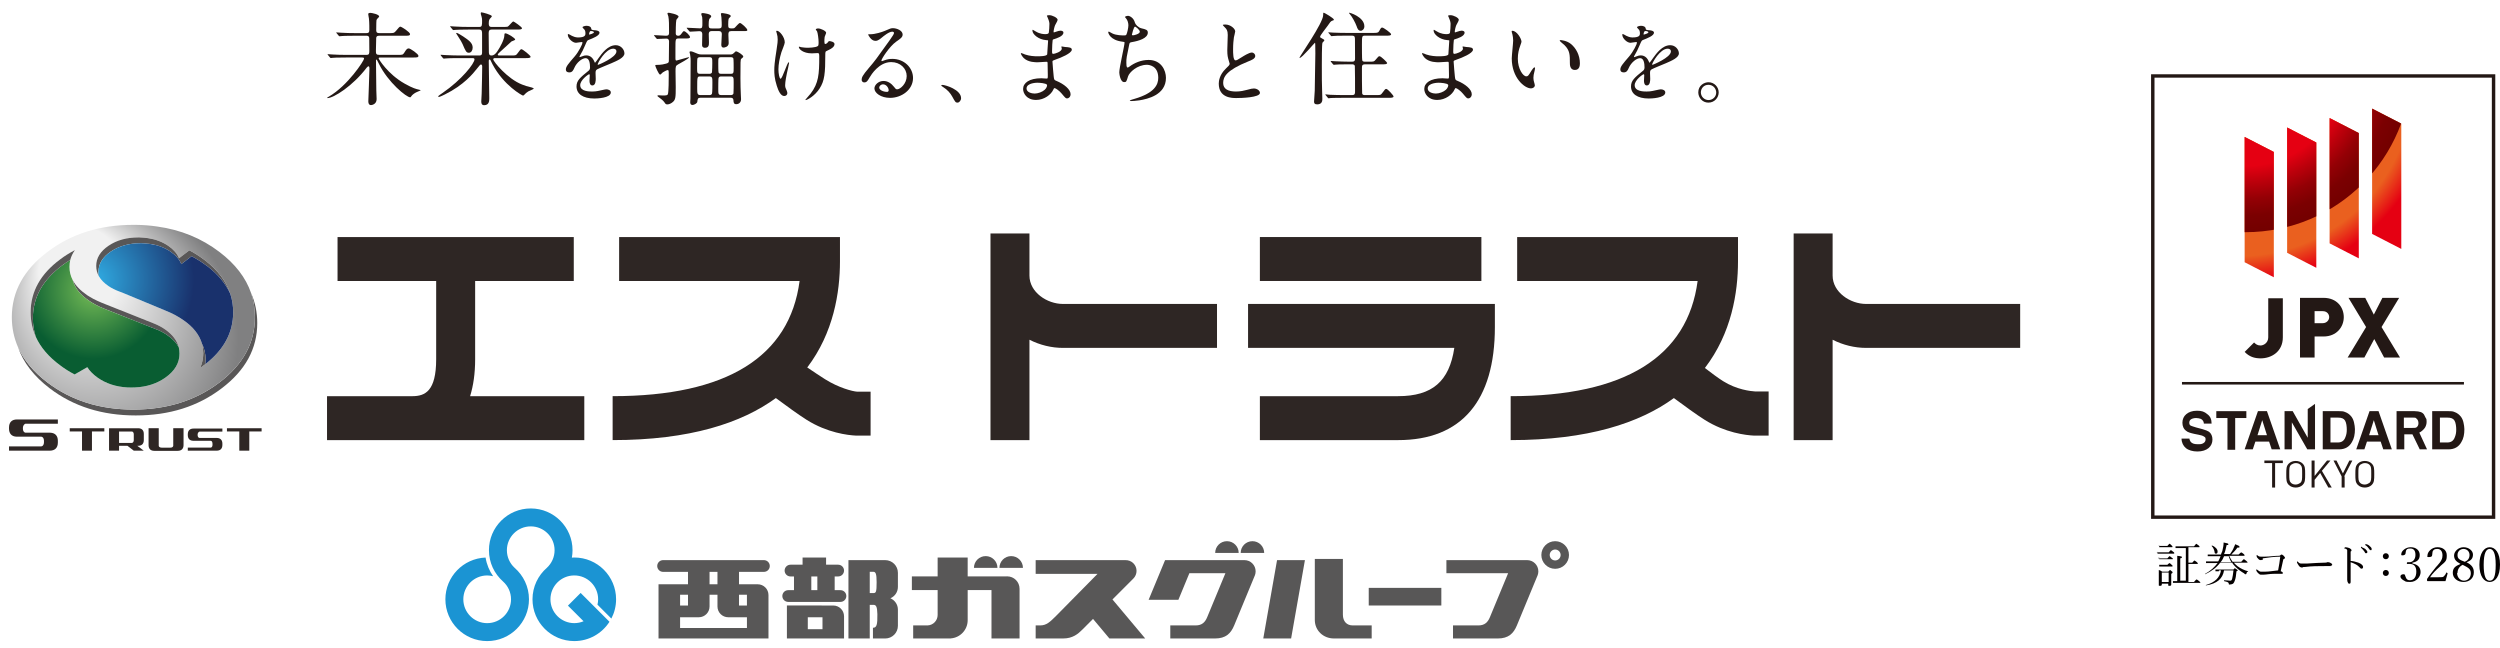<?xml version="1.0" encoding="UTF-8"?><svg id="_レイヤー_2" xmlns="http://www.w3.org/2000/svg" xmlns:xlink="http://www.w3.org/1999/xlink" viewBox="0 0 582.5 151.1"><defs><style>.cls-1{fill:none;}.cls-2{fill:#2e2624;}.cls-3{fill:#585757;}.cls-4{fill:url(#radial-gradient-2);}.cls-5{fill:url(#radial-gradient);}.cls-6{fill:#040000;}.cls-7{fill:url(#_名称未設定グラデーション_2);}.cls-8{fill:#231815;}.cls-9{fill:#595757;}.cls-10{fill:#1b94d3;}.cls-11{fill:url(#_名称未設定グラデーション);}.cls-12{clip-path:url(#clippath);}.cls-13{fill:url(#_名称未設定グラデーション_18);}</style><clipPath id="clippath"><path class="cls-1" d="M529.8,64.6l-6.8-3.5v-29.2l6.8,3.5v29.2ZM539.7,62.4l-6.8-3.5v-29.2l6.8,3.5v29.2ZM549.6,60.2l-6.8-3.5v-29.2l6.8,3.5v29.2ZM559.5,58l-6.8-3.5v-29.2l6.8,3.5v29.2Z"/></clipPath><radialGradient id="_名称未設定グラデーション" cx="521.6" cy="747.29" fx="521.6" fy="747.29" r="58.1" gradientTransform="translate(681.187 -878.241) rotate(45)" gradientUnits="userSpaceOnUse"><stop offset=".7" stop-color="#ea601f"/><stop offset=".8" stop-color="#e50012"/></radialGradient><radialGradient id="_名称未設定グラデーション_2" cx="523.2" cy="743.79" fx="523.2" fy="743.79" r="38.6" gradientTransform="translate(0 -728.29)" gradientUnits="userSpaceOnUse"><stop offset=".6" stop-color="#e50012"/><stop offset=".7" stop-color="#bb000b"/><stop offset=".8" stop-color="#940005"/><stop offset=".9" stop-color="#7b0001"/><stop offset="1" stop-color="#730000"/></radialGradient><radialGradient id="_名称未設定グラデーション_18" cx="40.624" cy="-31.309" fx="32.614" fy="-48.046" r="22.825" gradientTransform="translate(-40.998 144.127) scale(1.726 1.843)" gradientUnits="userSpaceOnUse"><stop offset=".242" stop-color="#f1f1f1"/><stop offset=".756" stop-color="#808081"/></radialGradient><radialGradient id="radial-gradient" cx="31.254" cy="-285.46" fx="31.254" fy="-285.46" r=".628" gradientTransform="translate(-1135.735 -10508.557) scale(37.041 -37.041)" gradientUnits="userSpaceOnUse"><stop offset="0" stop-color="#30ade4"/><stop offset="1" stop-color="#19316c"/></radialGradient><radialGradient id="radial-gradient-2" cx="30.48" cy="-284.235" fx="30.48" fy="-284.235" r=".628" gradientTransform="translate(-760.543 -7227.942) scale(25.667 -25.667)" gradientUnits="userSpaceOnUse"><stop offset="0" stop-color="#76bd56"/><stop offset="1" stop-color="#095d32"/></radialGradient></defs><g id="_レイヤー_1-2"><path class="cls-8" d="M581.4,120.9h-80.2V17.3h80.2v103.6ZM502,120.1h78.6V18.1h-78.6v101.9h0v.1Z"/><path class="cls-8" d="M510.1,102c0,.4.2.7.3.9.3.4.8.6,1.6.6s.8,0,1.1-.1c.5-.2.8-.5.8-1s-.1-.5-.4-.7c-.3-.2-.7-.3-1.2-.4l-1-.2c-.9-.2-1.6-.4-1.9-.7-.6-.4-.9-1.1-.9-1.9s.3-1.5.9-2,1.4-.8,2.5-.8,1.7.2,2.4.8c.7.5,1,1.2,1,2.2h-1.8c0-.5-.3-.9-.7-1.1-.3-.1-.7-.2-1.1-.2s-.9.1-1.2.3c-.3.2-.4.5-.4.8s.1.6.4.7c.2.1.6.2,1.2.4l1.5.4c.7.2,1.2.4,1.5.6.5.4.8,1,.8,1.8s-.3,1.5-.9,2-1.5.8-2.6.8-2.1-.3-2.7-.8-1-1.3-1-2.2h1.8v-.2Z"/><path class="cls-8" d="M526.1,95.8h2.1l3.1,8.9h-2l-.6-1.8h-3.2l-.6,1.8h-1.9l3.1-8.9h0ZM526,101.4h2.2l-1.1-3.5-1.1,3.5h0Z"/><path class="cls-8" d="M532.3,95.8h1.9l3.5,6.2v-6.7l1.7-1.2v10.6h-1.8l-3.6-6.3v6.3h-1.7v-8.9h0Z"/><path class="cls-8" d="M546.4,96c.6.2,1.1.6,1.5,1.1.3.4.5.9.6,1.4s.2,1,.2,1.5c0,1.2-.2,2.2-.7,3-.6,1.1-1.6,1.7-3,1.7h-3.8v-8.9h3.8c.5,0,1,0,1.4.2h0ZM543,97.3v5.8h1.7c.9,0,1.5-.4,1.8-1.3.2-.5.3-1,.3-1.7s-.1-1.6-.4-2.1c-.3-.5-.8-.7-1.7-.7h-1.7,0Z"/><path class="cls-8" d="M552.1,95.8h2.1l3.1,8.9h-2l-.6-1.8h-3.2l-.6,1.8h-1.9l3.1-8.9h0ZM552,101.4h2.2l-1.1-3.5-1.1,3.5h0Z"/><path class="cls-8" d="M571.9,96c.6.2,1.1.6,1.5,1.1.3.4.5.9.6,1.4s.2,1,.2,1.5c0,1.2-.2,2.2-.7,3-.6,1.1-1.6,1.7-3,1.7h-3.8v-8.9h3.8c.5,0,1,0,1.4.2h0ZM568.5,97.3v5.8h1.7c.9,0,1.5-.4,1.8-1.3.2-.5.3-1,.3-1.7s-.1-1.6-.4-2.1c-.3-.5-.8-.7-1.7-.7h-1.7,0Z"/><path class="cls-8" d="M523.4,95.8v1.6h-2.6v7.4h-1.8v-7.4h-2.6v-1.6h7.1-.1Z"/><path class="cls-8" d="M565.5,104.7l-1.8-3.9c1-.5,1.4-1.3,1.4-1.3.2-.4.3-.8.3-1.2s0-.7-.2-.9c-.1-.3-.3-.5-.4-.8-.2-.3-.5-.5-.8-.6s-.8-.2-1.4-.2h-4.2v8.9h1.8v-3.5h1.9l1.7,3.5h1.7ZM560.2,97.3h2c.4,0,.7,0,.8.2.3.2.5.6.5,1.1s-.2.8-.5,1c-.2.1-.5.1-.9.1h-2v-2.4h.1Z"/><path class="cls-8" d="M530.1,107.9v5.7h-.7v-5.7h-1.8v-.6h4.3v.6h-1.8Z"/><path class="cls-8" d="M536.5,113c-.4.4-1,.6-1.6.6s-1.2-.2-1.6-.6c-.6-.6-.6-1.2-.6-2.5s0-1.9.6-2.5c.4-.4,1-.6,1.6-.6s1.2.2,1.6.6c.6.6.6,1.2.6,2.5s0,1.9-.6,2.5ZM536,108.3c-.3-.3-.7-.4-1.1-.4s-.8.2-1.1.4c-.4.4-.4.8-.4,2.1s0,1.7.4,2.1c.3.3.7.4,1.1.4s.8-.2,1.1-.4c.4-.4.4-.8.4-2.1s0-1.7-.4-2.1Z"/><path class="cls-8" d="M542.5,113.6l-1.9-3.4-1.3,1.6v1.8h-.7v-6.3h.7v3.6l2.9-3.6h.8l-2,2.4,2.3,3.9h-.8Z"/><path class="cls-8" d="M546.3,111v2.6h-.7v-2.6l-1.9-3.7h.7l1.5,3,1.5-3h.7l-1.9,3.7h.1Z"/><path class="cls-8" d="M552.6,113c-.4.4-1,.6-1.6.6s-1.2-.2-1.6-.6c-.6-.6-.6-1.2-.6-2.5s0-1.9.6-2.5c.4-.4,1-.6,1.6-.6s1.2.2,1.6.6c.6.6.6,1.2.6,2.5s0,1.9-.6,2.5ZM552.1,108.3c-.3-.3-.7-.4-1.1-.4s-.8.2-1.1.4c-.4.4-.4.8-.4,2.1s0,1.7.4,2.1c.3.3.7.4,1.1.4s.8-.2,1.1-.4c.4-.4.4-.8.4-2.1s0-1.7-.4-2.1Z"/><rect class="cls-8" x="508.4" y="89" width="65.7" height=".6"/><path class="cls-8" d="M526.8,83.5c-1.6,0-2.7-.4-3.8-1.5l2.2-2.2c.4.4.8.7,1.5.7s1.8-.6,1.8-1.9v-9.1h3.4v9.1c0,3.3-2.6,4.9-5.2,4.9h.1Z"/><path class="cls-8" d="M541.4,78.4h-2.1v4.9h-3.4v-13.9h5.5c3.1,0,4.7,2.2,4.7,4.5s-1.7,4.5-4.7,4.5ZM541.2,72.5h-1.9v2.8h1.9c.9,0,1.5-.7,1.5-1.4s-.5-1.4-1.5-1.4h0Z"/><path class="cls-8" d="M555.5,83.3l-2.3-4.3-2.3,4.3h-3.9l4.3-7.1-4.1-6.8h3.9l2,3.9,2-3.9h3.9l-4.1,6.8,4.3,7.1h-3.9.2Z"/><g class="cls-12"><circle class="cls-11" cx="521.6" cy="19" r="58.1" transform="translate(139.338 374.392) rotate(-45)"/><path class="cls-7" d="M561.8,15.5c0,21.3-17.2,38.6-38.6,38.6s-38.6-17.3-38.6-38.6,17.3-38.6,38.6-38.6,38.6,17.3,38.6,38.6Z"/></g><path class="cls-6" d="M502.5,128.7h2.8c.4-.4.4-.5.5-.5s.1,0,.6.4c.2.1.2.2.2.3s0,.1-.1.1h-3.8v-.4h-.1l-.1.1ZM502.9,130.1h2.1c.4-.4.4-.5.5-.5s.1,0,.6.4c.2.1.2.2.2.2,0,0,0,.1-.1.1h-3.1v-.4h-.1l-.1.2ZM502.9,131.6h2.1q.4-.4.5-.4t.5.4c.2.1.2.2.2.3s0,.1-.1.1h-3v-.4h-.2ZM503,127.2h2c.4-.4.4-.5.5-.5s.1,0,.5.4q.2.2.2.3,0,.1-.1.1h-3v-.4h-.1v.1ZM503.7,135.8v.4c0,.2-.1.3-.4.3s-.3,0-.3-.2v-3.5c.3.1.5.2.8.4h1.4c.3-.3.4-.4.4-.4,0,0,.1,0,.4.3.2.1.2.2.2.3s0,.1-.3.3v2.5c0,.2-.1.3-.4.3s-.3,0-.3-.2v-.3h-1.6l.1-.2ZM505.3,133.4h-1.6v2.2h1.6v-2.2ZM509.3,127.7h-2.4v-.4h4.3c.4-.5.5-.6.5-.6,0,0,.1,0,.6.4q.2.2.2.3,0,.1-.1.1h-2.5v3.6h.9c.4-.5.5-.5.5-.5,0,0,.1,0,.6.4q.2.2.2.3,0,.1-.1.1h-2.1v4.2h1.3q.5-.6.6-.6.1,0,.6.4c.2.2.3.3.3.3,0,0,0,.1-.1.1h-6.3v-.4h1v-5.9c1,.1,1.1.2,1.1.3s0,.2-.4.3v5.2h1.3v-8.1h0v.5Z"/><path class="cls-6" d="M516.7,131c.3-.4.5-.9.7-1.4h-3v-.4h3.1c0-.2.2-.5.3-.8.2-.8.3-1.4.3-2,.9.2,1.1.2,1.1.4s0,.2-.4.2c-.2.8-.3,1.5-.6,2.1h1.4c.4-.6.7-1,.9-1.6.1-.2.2-.4.3-.7.7.3,1,.4,1,.6s0,.2-.5.2c-.4.6-.9,1.1-1.4,1.6h1.7q.5-.5.6-.5t.6.4q.2.2.2.3,0,.1-.2.1h-3.4c.2.5.5,1,.8,1.4h2c.5-.5.5-.6.6-.6s.1,0,.6.4c.2.2.3.3.3.3,0,0,0,.1-.2.1h-3c.2.3.5.5.8.8.8.6,1.7,1,2.5,1.2v.1c-.2,0-.3.1-.4.5q0,.1-.2.1c-.2,0-.1,0-.3-.2-.7-.4-1.4-.9-2-1.5-.3-.3-.6-.6-.8-1h-2.8c-.8,1.1-2,2-3.5,2.7,0,0-.1-.1,0-.1,1.3-.7,2.2-1.6,2.9-2.5h-2.7v-.4h3l-.3.2ZM517,133.1h-.8v-.4h4.2c.2-.3.3-.3.3-.3,0,0,.1,0,.5.3.2.1.2.2.2.2,0,0,0,.1-.3.2-.1,1.1-.2,1.7-.4,2.2-.1.3-.2.5-.4.7-.2.1-.5.2-.8.2s-.1,0-.2-.2c0-.3-.2-.4-1.1-.6v-.2c.8,0,1.1.1,1.4.1s.4-.1.5-.5.2-1,.3-1.9h-2.2c-.3,1.9-1.6,3.1-4.2,3.5,0,0-.1-.1,0-.1,2.1-.6,3.2-1.7,3.5-3.4h-.5v.2ZM515.4,127.1c.8.3,1.3.9,1.3,1.4s-.2.5-.4.5-.3-.1-.3-.4c-.1-.5-.3-1-.7-1.4,0,0,0-.1,0,0h0l.1-.1ZM519.9,131c-.2-.4-.5-.9-.6-1.4h-1.1c-.2.5-.4.9-.8,1.4h2.5,0Z"/><path class="cls-6" d="M527.3,130.4c-.2,0-.3,0-.4.1h-.2c-.2,0-.4-.1-.7-.5-.2-.2-.2-.3-.2-.5v-.2l.2.1c.2.2.4.3.8.3h.9c1.1,0,2.2-.2,3.2-.2.2,0,.3,0,.4-.1.1-.1.2-.2.3-.2s.3.1.5.3c.3.3.3.4.3.5s0,.1-.2.2c0,0-.2.1-.2.2-.2.9-.4,1.8-.6,2.7.4.1.5.3.5.4s0,.2-.2.2h-1.9c-1,0-1.8.2-2.5.2h-.6c-.1,0-.3-.1-.6-.4-.2-.2-.4-.5-.4-.7s0-.1.1-.1.1,0,.2.1c.3.2.5.4.8.4h.9c1,0,2-.2,3.1-.3.2-1.1.4-2.2.5-3.2-1.4,0-2.8.2-4.1.4h0l.1.3Z"/><path class="cls-6" d="M543.2,131.9h-1.5c-1.5,0-3.1,0-4.6.2-.3,0-.5,0-.6.1s-.2,0-.3,0c-.2,0-.5-.2-.7-.6-.1-.2-.3-.4-.3-.6s0-.2,0-.2c0,0,.1,0,.2.1.2.2.4.4.7.4h1.5c1.6-.1,3.2-.2,4-.2.3,0,.5,0,.6-.1h.3c.1,0,.2,0,.4.1.4.2.5.3.5.5s-.2.2-.4.2h0l.2.1Z"/><path class="cls-6" d="M549.5,131.1c.8.3,1.1.7,1.1,1s-.2.4-.3.4-.3,0-.4-.2c-.3-.3-.6-.6-1-.8s-.8-.4-1.2-.5v4.5c0,.4-.1.5-.3.5s-.2,0-.3-.2c-.1-.1-.2-.4-.2-.7v-6.2c0-1,0-.6,0-.7,0-.2-.4-.4-.6-.4q-.1,0-.1-.1s.2-.2.3-.2c.2,0,.6.1.9.2.2.1.5.3.5.5s0,.2-.2.3v2.2c.5,0,1.2.2,1.8.4h0ZM550.3,127.5c.3.1.6.3.8.4.2.2.5.5.5.7s-.1.3-.3.3-.2,0-.4-.4c-.1-.2-.5-.6-.8-.9v-.1s0-.1.1-.1h.1v.1ZM551.3,126.8c.2,0,.6.2.8.4.2.2.5.4.5.7s-.1.3-.2.3-.2,0-.4-.3-.5-.7-.9-.9v-.1s0-.1.1-.1h.2-.1Z"/><path class="cls-6" d="M556.6,129.6c0,.4-.3.7-.7.7s-.7-.3-.7-.7.3-.7.7-.7.7.3.7.7ZM556.6,133.5c0,.4-.3.7-.7.7s-.7-.3-.7-.7.3-.7.7-.7.7.3.7.7Z"/><path class="cls-6" d="M562.1,131.3c1.2.2,1.9.9,1.9,2s-1,2.3-2.4,2.3-1.1-.2-1.6-.4c-.5-.3-.7-.6-.7-.9s.3-.5.7-.5.3.1.5.6h0c.2.6.5.8,1,.8.9,0,1.5-.7,1.5-2s-.6-1.8-1.5-1.8-.5,0-.6,0-.1,0-.1-.1c0-.2,0-.3.2-.3h.4c.8,0,1.4-.7,1.4-1.7s-.4-1.5-1.2-1.5-.8.2-1,.5c0,.2-.1.3-.1.6s-.3.5-.7.5-.3-.1-.3-.3c0-.7,1-1.6,2.2-1.6s2.1.7,2.1,1.8-.6,1.6-1.7,1.8h0v.2Z"/><path class="cls-6" d="M570.3,133.6c-.2.6-.3,1.2-.5,1.8h-4.2s-.1,0-.1-.2v-.3c.8-1.2,1.4-1.9,2.1-2.8l.2-.2c1.1-1.2,1.3-1.8,1.3-2.5,0-1-.5-1.5-1.2-1.5s-.9.2-1.1.6c0,.2-.1.4-.1.8s-.3.5-.8.5-.3-.1-.3-.4c0-.8,1-1.9,2.3-1.9s2.2.7,2.2,1.9-.2,1.4-1.4,2.4l-.3.3c-.7.6-1.7,1.6-2.2,2.4h1.8c1,0,1.2,0,1.4-.2s.4-.4.6-.9h0s.2,0,.2.1h0l.1.1Z"/><path class="cls-6" d="M576.4,133.4c0,1.3-1,2.2-2.4,2.2s-2.5-.9-2.5-2.1.6-1.6,1.8-2.1c-1.1-.6-1.5-1.1-1.5-2s1-1.9,2.2-1.9,2.2.8,2.2,1.7-.4,1.4-1.5,1.8c1.2.6,1.7,1.3,1.7,2.3h0v.1ZM572.5,133.5c0,1,.7,1.8,1.6,1.8s1.6-.7,1.6-1.7-.5-1.3-1.9-2c-.8.4-1.2,1.1-1.2,1.9h-.1ZM575.4,129.3c0-.8-.6-1.4-1.4-1.4s-1.4.6-1.4,1.4.3,1.1,1.7,1.6c.7-.3,1.1-.8,1.1-1.6h0Z"/><path class="cls-6" d="M582.5,131.6c0,2.7-1.1,4-2.4,4s-2.4-1.3-2.4-4,1.1-4.1,2.4-4.1,2.4,1.3,2.4,4h0v.1ZM578.7,131.6c0,2.7.5,3.7,1.4,3.7s1.4-.9,1.4-3.7-.6-3.7-1.4-3.7-1.4.9-1.4,3.7Z"/><path class="cls-2" d="M199.712,91.26c-1.056-.061-4.316-.909-7.484-2.907-1.084-.683-2.602-1.693-4.139-2.733,6.147-8.082,7.624-17.534,7.624-24.732v-5.658h-51.457v10.238h42.049c-2.323,17.653-16.949,26.838-43.562,26.838v10.238c18.035,0,30.065-3.996,38.03-9.794,2.349,1.746,5.275,3.871,7.182,5.074,4.822,3.039,9.624,3.578,11.466,3.671l3.427.003v-10.238h-3.135Z"/><path class="cls-2" d="M408.955,91.21c-1.056-.063-4.315-.414-7.486-2.412-1.105-.697-2.663-1.847-4.231-3.055,6.225-8.108,7.716-17.62,7.716-24.854v-5.658h-51.457v10.238h42.049c-2.321,17.653-16.947,26.838-43.562,26.838v10.238c18.035,0,30.066-3.997,38.03-9.794,2.349,1.746,5.275,3.872,7.182,5.074,4.822,3.039,9.623,3.578,11.464,3.671l3.429.003v-10.288h-3.135Z"/><rect class="cls-2" x="293.552" y="55.23" width="51.612" height="10.238"/><path class="cls-2" d="M290.798,70.821v10.238h48.058c-1.162,7.794-5.132,11.248-13.101,11.248h-32.203v10.238h32.203c14.754,0,22.553-9.114,22.553-26.358v-5.365h-57.51Z"/><path class="cls-2" d="M247.673,70.82c-3.694,0-7.81-2.715-7.81-6.61v-9.814h-9.08v48.148h9.08v-23.386c2.456,1.246,5.167,1.9,7.81,1.9h35.89v-10.238h-35.89Z"/><path class="cls-2" d="M434.81,70.82c-3.694,0-7.81-2.715-7.81-6.61v-9.814h-9.081v48.148h9.081v-23.386c2.456,1.246,5.166,1.9,7.81,1.9h35.89v-10.238h-35.89Z"/><path class="cls-2" d="M136.14,92.308h-26.605c.764-2.465,1.173-5.33,1.173-8.588v-18.252h22.981v-10.238h-55.043v10.238h22.98v18.252c0,7.428-2.596,8.574-5.503,8.588h-19.928v10.236h19.874v.003c.022,0,.043-.003.066-.003h40.005v-10.236Z"/><path class="cls-3" d="M209.212,136.752c0-.596.001-2.676.001-3.28,0-1.637-1.328-2.963-2.964-2.963h-8.561v18.253h4.963v-7.835h.857c.602,0,.887.382.919,2.173.046,2.512-.184,3.169-1.029,3.169v2.498h2.853c1.636-.002,2.961-1.328,2.961-2.963,0-.798-.001-2.976-.001-3.763,0-1.187-.72-2.204-1.745-2.644,1.025-.44,1.745-1.458,1.745-2.643ZM203.476,138.187h-.824v-4.96h.824c.551,0,.777.437.777,2.429,0,2.321-.148,2.531-.777,2.531Z"/><path class="cls-3" d="M177.991,133.247c.756,0,1.369-.613,1.369-1.369s-.613-1.369-1.369-1.369h-23.489c-.756,0-1.369.613-1.369,1.369s.613,1.369,1.369,1.369h5.801v2.89h-6.866v12.629h25.618v-10.119c0-1.386-1.124-2.51-2.51-2.51h-4.355v-2.89h5.801ZM160.304,138.571v2.511h-1.845v-2.511h1.845ZM158.459,146.331v-2.51h4.376c1.377-.011,2.49-1.131,2.49-2.51v-2.74h1.845v2.74c0,1.386,1.124,2.51,2.51,2.51h4.355v2.51h-15.577ZM174.035,138.571v2.511h-1.845v-2.511h1.845ZM167.169,136.136h-1.845v-2.89h1.845v2.89Z"/><path class="cls-3" d="M195.825,137.507h-1.346v-3.195h.814c.756,0,1.369-.613,1.369-1.369s-.613-1.369-1.369-1.369h-2.814v-1.674h-5.478v1.674h-2.814c-.756,0-1.369.613-1.369,1.369s.613,1.369,1.369,1.369h.814v3.195h-1.346c-.756,0-1.369.613-1.369,1.369s.613,1.369,1.369,1.369h12.172c.756,0,1.369-.613,1.369-1.369s-.613-1.369-1.369-1.369ZM190.441,134.312v3.195h-1.405v-3.195h1.405Z"/><path class="cls-3" d="M194.151,141.082l-10.802-.004v7.688h13.313v-5.177h0c-.002-1.384-1.125-2.506-2.51-2.506ZM188.217,146.608v-2.788h3.423v2.788h-3.423Z"/><path class="cls-3" d="M234.664,134.289c-.073,0-.145.004-.217.009h-8.979v-4.398h-6.999v4.398h-6.003v3.195h6.003v5.795c0,1.297-1.014,2.357-2.293,2.43h-3.406v3.043h8.742v-.012c2.211-.156,3.956-1.998,3.956-4.248v-7.008h5.547v11.268h6.542v-11.581h-.003c0-1.597-1.294-2.891-2.891-2.891Z"/><path class="cls-3" d="M229.666,129.572c-1.513,0-2.739,1.226-2.739,2.739h5.477c0-1.513-1.226-2.739-2.739-2.739Z"/><path class="cls-3" d="M235.608,129.572c-1.513,0-2.739,1.226-2.739,2.739h5.477c0-1.513-1.226-2.739-2.739-2.739Z"/><path class="cls-3" d="M266.831,148.761l-7.626-9.088c2.577-2.58,4.875-4.879,4.875-4.879.98-.98.98-2.57,0-3.55-.51-.51-1.185-.752-1.854-.732v-.004h-20.916v3.195h14.419c-2.749,2.797-8.589,8.737-9.66,9.799-1.41,1.399-2.233,2.221-3.712,2.221h-1.047v3.039h6.417c2.238,0,3.484-1.087,4.445-2.048.108-.108,1.116-1.117,2.505-2.507l3.817,4.555h8.338Z"/><path class="cls-3" d="M312.894,143.189v-12.962h-6.542v14.223c0,2.469,1.979,4.312,4.447,4.312h8.803v-3.039h-4.414c-1.396,0-2.295-.935-2.295-2.534Z"/><polygon class="cls-3" points="294.343 148.765 300.83 148.765 304.049 130.508 297.555 130.508 294.343 148.765"/><rect class="cls-3" x="318.915" y="136.974" width="16.917" height="4.108"/><path class="cls-3" d="M362.354,126.096c-1.777,0-3.219,1.441-3.219,3.218s1.442,3.218,3.219,3.218,3.22-1.441,3.22-3.218-1.442-3.218-3.22-3.218ZM362.354,130.585c-.702,0-1.271-.569-1.271-1.272s.569-1.272,1.271-1.272,1.272.57,1.272,1.272-.569,1.272-1.272,1.272Z"/><path class="cls-3" d="M355.817,130.508h-18.806v3.043h14.384l-4.254,10.27c-.469,1.125-1.186,1.902-2.665,1.902h-5.927v3.043h10.424c2.496,0,3.68-1.155,4.462-3.043.479-1.155,4.852-11.719,4.852-11.73.095-.271.147-.563.147-.867,0-1.446-1.172-2.618-2.618-2.618Z"/><path class="cls-3" d="M289.944,130.508l-18.481.004-3.836,9.249h6.935l2.564-6.211h8.397l-4.254,10.27c-.469,1.125-1.186,1.902-2.665,1.902h-5.927v3.043h10.424c2.496,0,3.68-1.155,4.462-3.043.479-1.155,4.852-11.719,4.852-11.73.095-.271.147-.563.147-.867,0-1.446-1.172-2.618-2.618-2.618Z"/><path class="cls-3" d="M285.876,126.096c-1.513,0-2.739,1.226-2.739,2.739h5.477c0-1.513-1.226-2.739-2.739-2.739Z"/><path class="cls-3" d="M291.818,126.096c-1.513,0-2.739,1.226-2.739,2.739h5.477c0-1.513-1.226-2.739-2.739-2.739Z"/><path class="cls-10" d="M142.445,144.13c.702-1.344,1.103-2.871,1.103-4.493,0-5.377-4.36-9.737-9.738-9.737-.191,0-.378.018-.566.029.101-.56.155-1.135.155-1.723,0-5.378-4.36-9.738-9.737-9.738s-9.738,4.36-9.738,9.738c0,1.444.315,2.814.878,4.047.572,1.247,1.407,2.343,2.417,3.248,1.135,1.017,1.85,2.492,1.85,4.136,0,3.069-2.488,5.557-5.557,5.557s-5.557-2.488-5.557-5.557,2.488-5.556,5.557-5.556c.477,0,.941.068,1.384.182-.882-1.274-1.496-2.738-1.754-4.333v-.018c-5.206.195-9.367,4.473-9.367,9.725,0,5.378,4.358,9.737,9.737,9.737s9.738-4.36,9.738-9.737c0-2.937-1.306-5.566-3.364-7.351l.002-.002c-1.097-1.015-1.784-2.467-1.784-4.079,0-3.069,2.488-5.557,5.557-5.557s5.556,2.487,5.556,5.557c0,1.61-.685,3.061-1.779,4.076h.004c-2.06,1.785-3.369,4.415-3.369,7.355,0,5.378,4.36,9.737,9.737,9.737,3.447,0,6.468-1.795,8.198-4.496l-3.078-3.077-3.642-3.642-1.478,1.478-1.478,1.479,3.64,3.638c-.665.281-1.393.44-2.161.44-3.069,0-5.556-2.488-5.556-5.557s2.487-5.556,5.556-5.556,5.557,2.488,5.557,5.556c0,.434-.061.853-.156,1.258l3.234,3.235Z"/><circle class="cls-1" cx="133.811" cy="139.637" r="9.737"/><circle class="cls-1" cx="113.513" cy="139.637" r="9.737"/><circle class="cls-1" cx="123.662" cy="128.205" r="9.737"/><polygon class="cls-2" points="60.954 99.779 52.877 99.779 52.877 100.529 55.758 100.529 55.758 105.007 58.086 105.007 58.086 100.529 60.954 100.529 60.954 99.779"/><polygon class="cls-2" points="24.309 99.779 16.248 99.779 16.248 100.529 19.109 100.529 19.109 105.007 21.424 105.007 21.424 100.529 24.309 100.529 24.309 99.779"/><path class="cls-2" d="M5.758,98.813c.037-.03.09-.06.151-.084h7.572v-.998H3.966c-1.208,0-1.866.66-1.866,1.89v.248c0,1.173.63,1.834,1.729,1.876v.003h5.816c.064.033.198.067.261.107.204.169.338.459.338.871v.308c0,.419-.141.72-.364.885-.052.037-.176.067-.236.087H2.1v1h9.485c1.209,0,1.896-.668,1.896-1.881v-.429c0-1.174-.643-1.828-1.759-1.878h-5.813c-.072-.032-.201-.069-.235-.112-.235-.163-.335-.459-.335-.864v-.144c0-.419.191-.717.419-.885"/><path class="cls-2" d="M46.357,100.627c.03-.024.064-.05.114-.064h5.344v-.707h-6.734c-.851,0-1.323.469-1.323,1.335v.176c0,.838.439,1.297,1.23,1.337h4.141c.027.017.121.04.154.074.154.117.231.325.231.616v.218c0,.298-.084.509-.241.623-.023.03-.131.05-.144.064h-5.371v.707h6.721c.857,0,1.337-.466,1.337-1.337v-.298c0-.831-.449-1.3-1.24-1.33h-4.104c-.057-.024-.147-.043-.187-.077-.151-.121-.238-.328-.238-.613v-.094c0-.301.137-.513.312-.63"/><path class="cls-2" d="M41.412,105.045c.861,0,1.354-.482,1.354-1.337v-3.93h-2.399v4.111c-.014.05-.04.131-.074.168-.101.157-.312.244-.6.244h-2.003c-.282,0-.516-.087-.64-.244-.013-.037-.04-.117-.064-.168v-4.111h-2.369v3.93c0,.854.462,1.337,1.327,1.337h5.468Z"/><path class="cls-2" d="M33.508,102.54v-1.424c0-.871-.473-1.337-1.33-1.337h-6.771v5.226h2.332v-1.134h1.95l1.481,1.134h2.325l-1.511-1.134h.194c.857,0,1.33-.467,1.33-1.332M27.739,103.2v-2.657h3.012c.037.017.134.033.168.06.157.117.251.322.251.623v1.28c0,.298-.094.513-.251.625-.033.028-.131.045-.168.069h-3.012Z"/><path class="cls-9" d="M58.508,68.296c.59,1.777.889,3.636.889,5.614,0,5.949-2.749,11.023-8.276,15.214-5.546,4.205-12.224,6.306-20.033,6.306s-14.503-2.101-20.028-6.306c-3.235-2.45-5.511-5.189-6.864-8.231,1.235,3.583,3.701,6.778,7.402,9.598,5.529,4.21,12.205,6.309,20.03,6.309s14.487-2.099,20.012-6.309c5.545-4.19,8.302-9.26,8.302-15.209,0-2.486-.473-4.803-1.435-6.985Z"/><path class="cls-13" d="M59.397,73.91c0-1.978-.299-3.837-.889-5.614-1.236-3.598-3.688-6.79-7.387-9.598-4.176-3.179-9.008-5.157-14.472-5.915-1.619-.242-3.292-.375-5.021-.391h-.54c-7.827,0-14.503,2.096-20.028,6.306-5.529,4.192-8.302,9.26-8.302,15.212,0,2.487.491,4.797,1.438,6.983,1.353,3.043,3.629,5.781,6.864,8.231,5.525,4.205,12.201,6.306,20.028,6.306s14.487-2.101,20.033-6.306c5.527-4.192,8.276-9.265,8.276-15.214ZM32.476,55.317c.64.034,1.317.084,1.96.165,1.791.257,3.362.85,4.75,1.776,1.249.847,2.096,1.828,2.534,2.909l2.403-1.842c1.147.593,2.248,1.301,3.311,2.083.136.094.27.199.425.317,2.925,2.262,4.869,4.851,5.797,7.726.456,1.369.674,2.823.674,4.325,0,4.7-2.161,8.722-6.505,12.088-.134.102-.254.186-.391.285-.27.202-.54.391-.79.577.469-1.047.706-2.198.724-3.399-.018-.777-.102-1.54-.307-2.264-.609-2.044-2.028-3.887-4.31-5.461-1.317-.913-2.752-1.673-4.276-2.264l-.186-.084-9.834-4.092c-.276-.1-.509-.205-.764-.288-.863-.318-1.673-.727-2.4-1.215-1.013-.696-1.76-1.438-2.232-2.264-.438-.761-.643-1.556-.643-2.437,0-1.824.948-3.395,2.875-4.701,1.91-1.299,4.229-1.942,6.933-1.942h.252ZM36.028,75.434l.134.065c.842.338,1.636.78,2.381,1.301,1.674,1.181,2.723,2.552,3.109,4.111.12.488.17.978.17,1.484,0,2.18-1.099,4.04-3.279,5.579-1.978,1.401-4.346,2.18-7.082,2.298h-.166l-.545.019h-.354l-.558-.019h-.168c-2.67-.152-5.002-.915-6.946-2.298-1.034-.745-1.826-1.54-2.385-2.421l-2.959,1.695c-1.165-.611-2.279-1.301-3.329-2.099-2.689-1.977-4.599-4.205-5.716-6.678-.792-1.771-1.196-3.667-1.196-5.695,0-4.819,2.295-8.958,6.911-12.368,1.065-.814,2.214-1.509,3.397-2.136-.507.73-.863,1.472-1.081,2.285-.121.506-.187,1.065-.187,1.64,0,1.062.252,2.093.745,3.045.69,1.299,1.826,2.479,3.429,3.562.152.1.322.202.491.304.59.372,1.235.711,1.878.997.336.171.69.307,1.046.459l10.088,4.005c.779.32,1.49.593,2.17.863Z"/><path class="cls-9" d="M34.436,55.482c-.643-.081-1.319-.131-1.96-.165h-.252c-2.705,0-5.023.643-6.933,1.942-1.927,1.306-2.875,2.877-2.875,4.701,0,.881.205,1.676.643,2.437-.084-.338-.118-.711-.118-1.063,0-1.849.947-3.417,2.874-4.719,1.925-1.288,4.242-1.944,6.946-1.944h.237c.661.034,1.319.084,1.977.168,1.776.254,3.365.845,4.735,1.776,1.27.863,2.112,1.844,2.536,2.925l2.398-1.844c1.152.609,2.248,1.283,3.315,2.08.152.1.286.202.436.302,2.453,1.909,4.192,4.023,5.259,6.374-.929-2.875-2.872-5.464-5.797-7.726-.154-.118-.288-.223-.425-.317-1.062-.782-2.164-1.49-3.311-2.083l-2.403,1.842c-.438-1.081-1.285-2.062-2.534-2.909-1.388-.926-2.959-1.519-4.75-1.776Z"/><path class="cls-5" d="M32.998,56.67h-.237c-2.704,0-5.021.656-6.946,1.944-1.928,1.301-2.874,2.87-2.874,4.719,0,.352.034.724.118,1.063.472.826,1.219,1.568,2.232,2.264.727.488,1.537.897,2.4,1.215.254.084.488.188.764.288l9.834,4.092.186.084c1.524.591,2.959,1.351,4.276,2.264,2.282,1.574,3.701,3.417,4.31,5.461.543,1.133.831,2.348.847,3.633-.016.407-.05.779-.084,1.168,4.344-3.366,6.505-7.387,6.505-12.088,0-1.503-.218-2.956-.674-4.325-1.068-2.351-2.807-4.465-5.259-6.374-.15-.1-.283-.202-.436-.302-1.068-.797-2.164-1.471-3.315-2.08l-2.398,1.844c-.425-1.081-1.266-2.062-2.536-2.925-1.369-.931-2.959-1.521-4.735-1.776-.658-.084-1.317-.134-1.977-.168Z"/><path class="cls-9" d="M47.061,80.064c.205.724.289,1.487.307,2.264-.018,1.201-.255,2.353-.724,3.399.249-.187.52-.375.79-.577.136-.099.257-.183.391-.285.034-.389.068-.761.084-1.168-.016-1.285-.304-2.5-.847-3.633Z"/><path class="cls-9" d="M36.162,75.499l-.134-.065c-.679-.27-1.391-.543-2.17-.863l-10.088-4.005c-.357-.152-.711-.288-1.046-.459-.643-.286-1.288-.624-1.878-.997-.168-.103-.339-.205-.491-.304-1.603-1.083-2.738-2.264-3.429-3.562.488,1.855,1.807,3.494,3.987,4.934.134.084.287.184.456.301.609.373,1.252.713,1.892,1.015.341.134.695.286,1.033.438l10.091,4.005c.779.304,1.503.593,2.18.863l.136.05c.842.356,1.639.776,2.384,1.319,1.165.808,2.01,1.726,2.566,2.741-.386-1.559-1.435-2.93-3.109-4.111-.745-.522-1.539-.963-2.381-1.301Z"/><path class="cls-4" d="M41.822,82.395c0-.506-.05-.997-.17-1.484-.556-1.015-1.401-1.933-2.566-2.741-.745-.543-1.542-.963-2.384-1.319l-.136-.05c-.677-.27-1.401-.559-2.18-.863l-10.091-4.005c-.338-.152-.692-.305-1.033-.438-.64-.302-1.283-.643-1.892-1.015-.17-.118-.323-.217-.456-.301-2.18-1.44-3.499-3.08-3.987-4.934-.493-.952-.745-1.983-.745-3.045,0-.574.066-1.134.187-1.64-.609.372-1.201.758-1.795,1.217-4.617,3.413-6.912,7.539-6.912,12.373,0,1.503.236,2.941.674,4.323,1.117,2.473,3.027,4.701,5.716,6.678,1.049.798,2.164,1.487,3.329,2.099l2.959-1.695c.559.881,1.351,1.676,2.385,2.421,1.944,1.383,4.276,2.146,6.946,2.298h.168l.558.019h.354l.545-.019h.166c2.735-.118,5.104-.897,7.082-2.298,2.18-1.54,3.279-3.399,3.279-5.579Z"/><path class="cls-9" d="M14.051,60.409c-4.617,3.41-6.911,7.549-6.911,12.368,0,2.028.403,3.924,1.196,5.695-.438-1.382-.674-2.82-.674-4.323,0-4.834,2.295-8.96,6.912-12.373.593-.459,1.185-.845,1.795-1.217.218-.813.574-1.555,1.081-2.285-1.183.627-2.332,1.322-3.397,2.136Z"/><path class="cls-8" d="M80.556,13.398c-2.076,0-2.737.048-2.973.072-.094,0-.424.048-.495.048-.095,0-.141-.048-.212-.141l-.448-.544c-.095-.117-.119-.117-.119-.165,0-.024.048-.046.095-.046.165,0,.896.07,1.038.07,1.156.072,2.124.094,3.233.094h4.694c.684,0,.684-.329.684-1.014,0-.424,0-2.831-.023-2.948-.071-.496-.401-.496-.684-.496h-2.761c-2.053,0-2.737.048-2.972.072-.071,0-.425.046-.496.046-.095,0-.141-.046-.212-.141l-.448-.542c-.095-.096-.119-.117-.119-.165,0-.024.048-.048.095-.048.165,0,.896.072,1.039.072,1.155.07,2.122.094,3.232.094h2.642c.424,0,.707-.07.707-.683,0-.048.024-1.841-.094-2.737-.024-.165-.165-.875-.165-1.038,0-.141.188-.261.495-.261s2.053.331,2.053.851c0,.117-.401.472-.472.566-.165.213-.188.4-.188.968,0,.259-.024,1.462-.024,1.697.024.544.26.637.779.637h2.288c.991,0,1.11,0,1.558-.542.448-.544.802-.968.967-.968.331,0,2.289,1.297,2.289,1.723,0,.4-.377.4-1.274.4h-5.852c-.377,0-.684.024-.755.472-.024.141-.071,2.641-.071,3.09,0,.637.071.896.802.896h4.294c1.062,0,1.18,0,1.487-.47.472-.755.66-1.04,1.062-1.04.377,0,2.265,1.299,2.265,1.723,0,.4-.377.4-1.274.4h-7.644c-.165,0-.354,0-.354.213,0,.141,2.122,3.657,6.063,5.875,1.911,1.086,2.761,1.275,3.28,1.392.4.094.424.094.424.189,0,.022-.802.352-.967.424-.424.189-.991.614-1.179.92-.165.235-.165.259-.284.259-.826,0-5.12-3.396-7.314-7.881-.071-.141-.448-.92-.519-.92-.047,0-.117.024-.117.117v.875c0,.99.047,5.331.071,6.227,0,.307.071,1.723.071,2.006,0,1.227-1.156,1.392-1.298,1.392-.59,0-.637-.59-.637-.896,0-.496.26-6.395.26-7.598,0-.141,0-.542-.212-.542-.141,0-.307.165-.425.307-3.255,4.293-7.738,7.102-9.153,7.102-.024,0-.048,0-.048-.072,0-.07.165-.165.355-.259,4.482-2.596,8.234-8.422,8.234-8.871,0-.261-.26-.261-.425-.261h-3.846Z"/><path class="cls-8" d="M115.276,13.539c-.141,0-.354.072-.354.285,0,.494,3.35,4.576,6.724,5.875.519.211,1.274.472,2.241.683.283.072.472.189.472.283,0,.096-1.062.52-1.274.637-.425.259-.637.472-.897.755-.071.072-.212.213-.33.213-.165,0-4.483-2.337-7.102-7.291-.212-.424-.236-.472-.472-.968-.047-.094-.117-.165-.188-.165-.213,0-.213.307-.213.403,0,1.369.119,7.408.119,8.636,0,.566,0,1.627-1.203,1.627-.66,0-.66-.637-.66-.896,0-.283.094-1.582.094-1.841.048-1.11.119-5.805.119-6.181,0-.189,0-.566-.284-.566-.164,0-.235.094-.896.92-.943,1.203-3.113,3.892-7.526,6.062-.283.141-1.156.568-1.345.568-.165,0-.212-.096-.212-.165,0-.048.849-.637.991-.731,4.553-3.116,7.478-6.915,7.478-7.857,0-.285-.283-.285-.566-.285h-3.091c-1.651,0-2.43.024-2.996.072-.071,0-.425.048-.496.048s-.117-.048-.212-.141l-.448-.544q-.095-.117-.095-.165c0-.046.024-.046.071-.046.165,0,.896.07,1.038.07,1.156.048,2.147.096,3.256.096h4.672c.612,0,.636-.355.636-.755v-4.13c0-.614.024-1.155-.614-1.155h-2.595c-1.746,0-2.525.046-2.973.07-.071,0-.424.048-.495.048-.095,0-.143-.048-.213-.141l-.448-.544c-.094-.117-.117-.117-.117-.165,0-.022.047-.046.095-.046.164,0,.896.07,1.038.07,1.156.072,2.124.096,3.232.096h2.477c.614,0,.614-.426.614-1.488,0-.283-.024-.611-.117-.896-.165-.542-.189-.614-.189-.755,0-.211.024-.259.165-.259.236,0,2.406.566,2.406.896,0,.117-.071.213-.354.496-.189.211-.355.376-.355,1.179,0,.496.072.827.637.827h2.642c.66,0,.967,0,1.156-.072.259-.117,1.038-1.203,1.297-1.203.143,0,2.006,1.297,2.006,1.558,0,.331-.472.331-1.274.331h-5.828c-.495,0-.66.259-.66.825,0,.685.047,3.705.047,4.317,0,.426,0,.899.614.899.59,0,.991-.426,1.369-.992.614-.896,1.627-2.737,1.627-3.681,0-.259,0-.494.236-.494.472,0,2.289,1.086,2.289,1.462,0,.141-.731.355-.85.424-.684.614-2.029,1.841-2.689,2.454-.472.424-.519.52-.519.614,0,.213.236.213.307.213h2.713c1.085,0,1.203,0,1.51-.403.707-.966.778-1.062.991-1.062.283,0,2.122,1.464,2.122,1.747,0,.329-.495.329-1.274.329h-7.078ZM109.26,12.291c-.614,0-.755-.331-1.487-2.03-.164-.4-.471-.872-.943-1.627-.189-.307-.543-.827-.543-.849,0-.072.047-.12.141-.12.189,0,1.18.637,1.487.827,1.25.849,2.217,1.486,2.217,2.596,0,.637-.331,1.203-.872,1.203Z"/><path class="cls-8" d="M131.849,16.159c0-.642.599-1.327,2.056-3.018.964-1.114,1.82-2.892,1.82-3.192,0-.128-.15-.15-.235-.15-.214,0-1.092.172-1.286.172-.814,0-1.906-1.051-1.906-1.886,0-.063,0-.15.128-.15s.685.344.814.409c.258.128.835.385,1.414.385,1.756,0,1.756-.579,1.756-1.007,0-.128-.022-.47-.171-.748-.064-.109-.515-.494-.515-.622,0-.172.557-.342.942-.342.515,0,1.05.191,1.092.664.022.278.108.32.964.385.15,0,.964.107.964.557,0,.707-1.563,1.305-2.548,1.691-.322.131-.344.172-.815,1.264-.513,1.179-.599,1.349-1.156,2.313-.107.194-.15.259-.15.344,0,.044.022.085.086.085s.471-.15.665-.235c.235-.107.513-.172.834-.172.278,0,1.264.044,1.821,1.308.15.363.171.407.214.407.064,0,.77-.986.878-1.157.706-.986,2.099-2.933,3.962-2.933,1.178,0,2.014,1.005,2.014,1.906,0,1.005-1.693,1.712-3.02,2.291-.535.235-2.956,1.199-3.342,1.434-.343.215-.363.45-.363.901,0,.194.042,1.092.042,1.286,0,.342,0,1.562-.792,1.562-.579,0-.665-.707-.665-1.092,0-.213.064-1.242.064-1.264,0-.085,0-.257-.149-.257-.172,0-2.078,1.329-2.078,2.55,0,1.477,2.142,1.477,2.763,1.477.535,0,.942-.044,1.371-.128.299-.044,1.67-.385,1.948-.385.45,0,1.05.213,1.05.727,0,1.329-3.32,1.414-3.834,1.414-2.72,0-4.156-1.114-4.156-2.807,0-1.371.815-2.056,2.827-3.684.214-.17.321-.429.321-.748,0-.964-.171-2.163-1.027-2.163-.815,0-2.078.983-2.635,2.269-.236.535-.471,1.049-1.156,1.049-.407,0-.814-.128-.814-.707ZM137.31,8.065c.042,0,1.07-.278,1.07-.516,0-.278-.535-.32-.728-.32-.3,0-.385.598-.385.685,0,.085,0,.15.042.15ZM139.26,15.004c0,.044.021.107.085.107s4.284-1.712,4.284-3.127c0-.535-.471-.642-.75-.642-1.778,0-3.619,3.318-3.619,3.662Z"/><path class="cls-8" d="M152.492,8.398c-.094-.12-.117-.12-.117-.165,0-.024.047-.048.095-.048.424,0,2.359.141,2.736.141.591,0,.684-.283.684-.683,0-1.889,0-2.95-.164-3.823-.024-.096-.213-.566-.213-.685,0-.141.213-.165.307-.165.048,0,2.289.355,2.289.92,0,.141-.495.614-.519.755-.141.52-.141,2.95-.141,3.092,0,.189,0,.59.59.59.212,0,.401-.048.66-.379.448-.611.496-.683.684-.683.354,0,1.392,1.014,1.392,1.369,0,.331-.448.331-1.251.331h-1.369c-.778,0-.778.094-.778,2.382v2.265c0,.165,0,.496.236.496.164,0,2.619-.779,2.877-.779.024,0,.072.024.072.048,0,.235-2.265,1.462-2.478,1.58-.684.355-.684.542-.684,1.723,0,.566.048,3.09.048,3.61,0,2.476-.024,3.02-.85,3.61-.283.211-.708.424-1.109.424-.377,0-.448-.141-.684-.496-.283-.424-.92-.896-1.369-1.227-.095-.07-.26-.187-.26-.259,0-.141.212-.141.307-.141.141,0,.803.048.944.048.92,0,1.062-.072,1.179-.283.212-.448.212-3.681.212-4.484,0-1.038,0-1.155-.259-1.155-.212,0-.991.448-1.132.542-.095.072-.496.52-.614.52-.331,0-1.132-1.958-1.132-2.1,0-.165.095-.165.212-.165,1.274,0,1.887-.189,2.336-.307.567-.165.614-.307.614-.707,0-.709.047-4.343.047-4.506-.023-.379-.212-.614-.59-.614-.424,0-1.439.046-1.817.07-.047,0-.283.024-.33.024-.095,0-.141-.048-.213-.141l-.448-.542ZM170.399,7.241c-.614,0-.684.283-.684.872,0,.285.071,1.63.071,1.936,0,.896-1.014,1.038-1.179,1.038-.495,0-.543-.403-.543-.685,0-.352.119-2.052.119-2.43,0-.707-.472-.731-.732-.731h-1.581c-.307,0-.731.024-.731.731,0,.261.047,1.558.047,1.865,0,.614,0,1.297-.943,1.297-.26,0-.66-.094-.66-.659,0-.355.047-2.1.047-2.478,0-.731-.472-.731-.708-.731-.33,0-1.958.117-2.146.117-.095,0-.141-.07-.212-.165l-.472-.542q-.095-.117-.095-.165c0-.048.047-.048.095-.048.424,0,2.477.141,2.949.141.614,0,.614-.259.614-1.203,0-.4,0-1.038-.048-1.414-.023-.096-.212-.568-.212-.685,0-.259.212-.259.354-.259.095,0,1.958.189,1.958.755,0,.141-.023.189-.354.52-.236.211-.236,1.225-.236,1.58,0,.685.26.731.755.731h1.581c.708,0,.708-.331.708-.849,0-.331,0-.707-.071-1.723,0-.117-.119-.683-.119-.801,0-.165.095-.213.284-.213.071,0,2.005.213,2.005.683,0,.144-.047.189-.401.52-.188.165-.188,1.179-.188,1.534,0,.707.095.849.85.849.33,0,.519-.024.707-.189.165-.141.92-1.084,1.18-1.084.307,0,1.722,1.273,1.722,1.651,0,.235-.212.235-.803.235h-2.925ZM170.116,12.691c.283,0,.566,0,.92-.376.33-.355.4-.355.495-.355.26,0,1.651.825,1.651,1.227,0,.117-.047.165-.471.518-.189.165-.189.614-.189,4.508,0,1.51.047,2.831.095,3.892,0,.165.047.849.047,1.014,0,.707-.472,1.155-1.132,1.155-.566,0-.614-.424-.636-.872-.024-.376-.143-.637-.684-.637h-6.96c-.66,0-.708.283-.779.944-.047.4-.779.755-1.132.755s-.519-.259-.519-.614c0-.331.024-.707.047-.872,0-.141.048-6.275.048-8.801,0-.376,0-.731-.119-1.462-.023-.072-.141-.472-.141-.566,0-.141.165-.189.283-.189.284,0,.591.141,1.675.59.307.117.496.141.896.141h6.607ZM165.256,17.197c.165,0,.496,0,.637-.331.047-.141.071-1.958.071-2.193,0-1.086,0-1.345-.708-1.345h-2.124c-.164,0-.519,0-.636.307-.071.141-.071,1.982-.071,2.193,0,1.086,0,1.369.707,1.369h2.124ZM165.233,22.151c.212,0,.542,0,.66-.329.095-.237.095-2.171.095-2.596,0-1.062,0-1.416-.755-1.416h-2.03c-.755,0-.755.024-.755,2.737,0,1.251.024,1.604.755,1.604h2.03ZM168.111,13.328c-.755,0-.755.165-.755,1.416,0,.259,0,1.98.071,2.145.117.307.424.307.684.307h2.1c.731,0,.731-.189.731-1.414,0-.261,0-1.982-.071-2.171-.119-.283-.424-.283-.66-.283h-2.1ZM168.111,17.81c-.236,0-.567,0-.684.355-.071.165-.071,2.265-.071,2.5,0,1.227,0,1.486.755,1.486h2.1c.212,0,.542,0,.684-.352.047-.165.047-2.265.047-2.524,0-1.205,0-1.464-.731-1.464h-2.1Z"/><path class="cls-8" d="M182.851,9.884c0,.366-.665,1.928-.771,2.25-.429,1.371-.707,2.87-.707,4.025,0,.964.236,2.187.493,2.187.45,0,1.543-3.834,1.906-3.834.064,0,.086.085.086.148,0,.172-.429,2.036-.513,2.422-.086.407-.407,1.969-.407,2.805,0,.194,0,.45.257.964.042.087.257.557.257.857,0,.344-.278.664-.728.664-.814,0-1.371-1.221-1.735-2.398-.557-1.714-.579-2.935-.579-3.599,0-.835.044-1.734.536-4.841.235-1.499.257-1.884.257-2.313,0-.513-.064-1.007-.214-1.456-.107-.322-.128-.366-.128-.429,0-.065,0-.172.171-.172.579,0,1.821,1.436,1.821,2.72ZM192.296,12.647c0,4.434-.171,6.19-1.328,7.968-1.135,1.778-2.934,2.698-3.212,2.698-.042,0-.107,0-.107-.063,0-.065,1.05-1.199,1.221-1.436,1.864-2.419,2.014-4.497,2.014-8.588,0-.729-.044-.857-.386-.857-.214,0-1.156.065-1.327.065-2.1,0-3.042-1.029-3.042-1.48,0-.041.022-.085.064-.085.128,0,.343.107.493.128.513.087,1.07.128,1.349.128.321,0,1.928,0,2.506-.385.107-.085.193-.172.193-.899,0-.751-.193-2.165-.364-2.55-.042-.063-.299-.363-.299-.429,0-.107.257-.235.556-.235.601,0,1.864.579,1.864,1.007,0,.17-.321.814-.343.964-.064.342-.064.814-.064,1.114,0,.363.044.535.214.535.193,0,.471-.215.557-.344.214-.3.214-.322.429-.322.149,0,1.156.15,1.156.685,0,.644-.729,1.073-1.221,1.308-.665.322-.793.385-.857.492-.064.128-.064.494-.064.579Z"/><path class="cls-8" d="M211.26,17.723c0-1.756-1.478-3.255-3.619-3.255-2.827,0-4.648,2.933-5.034,3.599-.429.727-.643,1.134-1.221,1.134-.515,0-.621-.429-.621-.598,0-.535.171-1.007,1.692-2.785,1.392-1.627,1.607-1.906,4.84-6.447.707-1.007,1.007-1.456,1.007-1.693,0-.15-.15-.298-.407-.298-.793,0-2.056,1.07-2.421,1.371-.856.705-1.156.77-1.521.77-1.006,0-1.67-1.371-1.67-1.477,0-.065.064-.065.513-.065,1.136,0,2.72-.513,3.32-.77,1.327-.579,1.477-.644,1.948-.644.857,0,2.249.537,2.249,1.48,0,.62-.492.964-1.52,1.671-1.543,1.092-3.427,4.025-3.427,4.391,0,.063.064.148.128.148.128-.041.407-.148.535-.191.685-.257,1.285-.344,1.884-.344,2.741,0,4.819,2.034,4.819,4.456,0,2.72-2.634,4.626-5.355,4.626-2.12,0-3.641-1.136-3.641-2.206,0-.77.9-1.734,2.12-1.734,1.007,0,1.843.598,2.442,1.371.299.385.429.579.728.579.729,0,2.228-1.308,2.228-3.085ZM205.755,19.651c-.515,0-.9.407-.9.751,0,.557.921,1.005,1.842,1.005.214,0,.364-.15.364-.385,0-.513-.515-1.371-1.307-1.371Z"/><path class="cls-8" d="M223.098,23.913c-.45,0-.536-.15-1.242-1.436-.429-.748-.986-1.499-2.249-2.291-.065-.044-.3-.191-.3-.257s.064-.15.235-.15c.751,0,4.391,1.114,4.391,3.105,0,.516-.428,1.029-.834,1.029Z"/><path class="cls-8" d="M244.092,4.055c-.024-.07-.165-.307-.165-.352,0-.165.448-.165.59-.165.637,0,1.91.59,1.91,1.086,0,.235-.518,1.084-.59,1.249-.165.379-.352,1.203-.352,1.534,0,.048,0,.141.094.141.072,0,.141-.024.661-.211.211-.072.542-.189.849-.189.237,0,.685.07.685.448,0,.872-1.606,1.345-2.265,1.558-.189.046-.237.07-.261.424-.024.07-.117,1.321-.117,2.289,0,.542,0,.683.307.683.259,0,1.958-.472,1.958-1.227,0-.07-.094-.355-.094-.424,0-.072.07-.072.117-.072.117,0,.614.12.731.12.968.07,1.582.117,1.582.635,0,.827-2.62,1.912-3.705,2.265-.731.261-.803.285-.803.52,0,.448.261,3.161.285,3.399.094.777.094.872.59,1.06,1.839.755,3.348,2.006,3.348,3.116,0,.614-.424.99-.801.99-.331,0-.424-.117-1.275-1.131-.472-.59-1.392-1.275-1.651-1.275-.141,0-.189.117-.307.379-.496,1.107-2.076,2.382-4.01,2.382-2.219,0-3.02-1.582-3.02-2.548,0-1.416,1.438-2.502,4.247-2.502.211,0,1.084.072,1.249.072.261,0,.261-.072.261-.872,0-.472-.024-2.054-.048-2.689,0-.213,0-.355-.235-.355-.331,0-1.747.117-2.054.117-.542,0-2.193.024-3.255-.968-.331-.329-.685-.896-.685-1.084,0-.048,0-.096.072-.096.141,0,.779.283.896.331,1.062.355,2.124.424,2.855.424.566,0,2.147,0,2.313-.448.022-.07.211-3.161.211-3.185,0-.117-.117-.117-.496-.141-1.673-.117-3.161-1.321-3.161-2.241,0-.048.024-.165.096-.165.024,0,.59.331.659.379,1.04.635,1.936.635,2.289.635.496,0,.731-.117.779-.352.072-.237.141-1.582.141-2.076,0-.472-.307-1.203-.424-1.464ZM241.709,19.275c-.048,0-2.526,0-2.526,1.345,0,.896,1.227,1.179,1.889,1.179.779,0,1.793-.379,2.335-.872.426-.379.637-.944.544-1.157-.165-.4-1.817-.494-2.241-.494Z"/><path class="cls-8" d="M264.446,5.306c.117.4.777,1.131,1.532,1.297.992.237,1.464.355,1.464.992,0,1.345-2.171,1.958-3.729,2.217-.47.072-.518.189-.59.496-.614,2.926-.707,3.327-.683,4.341,0,.307,0,1.086.283,1.086.141,0,.331-.141.496-.259,1.086-.803,2.641-1.51,4.412-1.51,2.972,0,4.034,2.476,4.034,4.175,0,3.988-4.295,4.93-6.181,5.237-.896.141-1.723.165-1.889.165-.07,0-.352,0-.352-.117,0-.072.918-.355,1.107-.4,4.695-1.369,5.522-3.327,5.522-4.885,0-2.879-2.219-3.044-2.644-3.044-2.241,0-4.082,1.747-4.388,2.689-.376,1.203-.4,1.345-.896,1.345-.966,0-1.155-2.052-1.155-2.265,0-1.107,1.227-6.251,1.227-6.912,0-.189-.048-.189-.448-.235-2.996-.355-3.351-2.076-3.351-2.195,0-.07.048-.165.117-.165.117,0,.685.379.827.426.92.47,2.406.47,2.807.47.283,0,.379-.046.472-.187.189-.355.472-1.582.472-2.171,0-.518-.189-1.203-.52-1.58-.189-.213-.259-.285-.259-.355,0-.189.59-.283.707-.283.213,0,1.275.331,1.606,1.627ZM263.736,8.067c0,.141.141.165.237.165.352,0,1.604-.355,1.604-.827,0-.448-.966-1.203-1.11-1.203-.307,0-.731,1.817-.731,1.865Z"/><path class="cls-8" d="M285.596,16.011c.642-.601.92-.879.92-1.157,0-.065-.15-.557-.194-.664-.257-.814-.363-1.308-.363-2.506,0-.492.107-2.976.107-3.533,0-1.07-.3-1.392-.642-1.734-.45-.472-.513-.535-.513-.601,0-.085.513-.107.577-.107,1.223,0,2.315.986,2.315,1.606,0,.194-.259,1.157-.3,1.371-.087.601-.194,1.584-.194,2.826,0,.814,0,2.55.557,2.55.3,0,.429-.087,1.586-.814.235-.15,1.584-1.007,2.204-1.007.494,0,.816.429.816.792,0,.644-.879.986-1.649,1.286-5.098,2.056-5.827,3.62-5.827,5.011,0,1.458,1.242,1.993,2.976,1.993,1.07,0,1.928-.215,2.572-.385.964-.257,1.199-.322,1.606-.322.729,0,1.414.492,1.414,1.027,0,1.094-4.371,1.201-5.505,1.201-.986,0-4.09,0-4.09-3.364,0-.598.17-2.078,1.627-3.468Z"/><path class="cls-8" d="M308.128,9.978c-.141.331-.141,4.365-.141,5.191,0,3.044,0,4.151.072,6.227,0,.213.046,1.606.046,1.675,0,.307,0,1.251-1.203,1.251-.614,0-.731-.307-.731-.637,0-.283.141-2.241.165-2.548.024-.59.141-7.809.141-8.659,0-.07-.024-2.028-.024-2.076-.022-.4-.022-.424-.094-.424s-2.996,3.516-3.516,3.516c-.046,0-.07-.024-.07-.048,0-.235,5.52-8.116,5.52-9.884,0-.544,0-.592.165-.592.117,0,2.337,1.275,2.337,1.606,0,.141-.048.141-.403.259-.329.117-.494.355-1.107,1.251-.283.4-1.699,2.169-1.699,2.454,0,.187.048.235.614.518.189.096.448.237.355.4-.072.165-.331.331-.426.52ZM320.469,22.151c1.084,0,1.225.024,1.51-.376.707-.944.777-1.062,1.014-1.062.355,0,1.699,1.534,1.699,1.745,0,.331-.496.331-1.275.331h-10.38c-2.076,0-2.737.048-2.972.048-.096.024-.426.07-.496.07-.096,0-.141-.07-.213-.163l-.448-.544c-.094-.094-.117-.117-.117-.141,0-.048.048-.07.094-.07.165,0,.896.07,1.038.094,1.157.048,2.124.07,3.233.07h1.889c.683,0,.683-.352.683-.942,0-.52,0-5.64-.048-5.829-.094-.4-.472-.4-.683-.4h-.707c-2.078,0-2.761.048-2.998.07-.07,0-.424.048-.494.048-.072,0-.12-.048-.213-.141l-.448-.542q-.094-.12-.094-.165c0-.024.024-.048.07-.048.165,0,.896.072,1.038.072,1.157.046,2.147.094,3.257.094h.59c.707,0,.731-.331.731-.779,0-.637,0-4.365-.024-4.578-.024-.611-.235-.707-.755-.707h-1.203c-2.076,0-2.761.048-2.996.072-.072,0-.424.046-.496.046-.094,0-.117-.046-.211-.165l-.448-.542c-.096-.094-.096-.117-.096-.141,0-.048.024-.048.072-.048.165,0,.896.072,1.038.072,1.155.048,2.124.07,3.231.07h5.97c.944,0,1.297,0,1.51-.376.424-.779.472-.872.755-.872s2.052,1.249,2.052,1.556c0,.331-.47.331-1.249.331h-4.743c-.803,0-.803.024-.803,2.171,0,.424,0,3.396.072,3.586.094.307.448.307.683.307h.875c1.062,0,1.179,0,1.51-.4.659-.779.731-.875.966-.875.331,0,1.769,1.416,1.769,1.558,0,.331-.47.331-1.249.331h-3.871c-.707,0-.755.307-.755.872,0,.52,0,5.663.048,5.898.072.4.4.4.755.4h2.337ZM317.897,6.133c0,.635-.448,1.038-.851,1.038-.59,0-.801-.59-.942-1.038-.331-.92-1.086-2.265-1.534-2.761-.189-.213-.283-.379-.261-.403.072-.094,3.588.968,3.588,3.164Z"/><path class="cls-8" d="M337.566,4.055c-.024-.07-.165-.307-.165-.352,0-.165.448-.165.59-.165.637,0,1.912.59,1.912,1.086,0,.235-.52,1.084-.59,1.249-.165.379-.355,1.203-.355,1.534,0,.048,0,.141.094.141.072,0,.141-.024.661-.211.213-.072.542-.189.849-.189.237,0,.685.07.685.448,0,.872-1.606,1.345-2.265,1.558-.189.046-.237.07-.259.424-.024.07-.12,1.321-.12,2.289,0,.542,0,.683.307.683.261,0,1.958-.472,1.958-1.227,0-.07-.094-.355-.094-.424,0-.072.07-.072.117-.072.117,0,.614.12.731.12.968.07,1.582.117,1.582.635,0,.827-2.62,1.912-3.705,2.265-.731.261-.801.285-.801.52,0,.448.259,3.161.283,3.399.094.777.094.872.59,1.06,1.841.755,3.351,2.006,3.351,3.116,0,.614-.424.99-.803.99-.331,0-.424-.117-1.275-1.131-.47-.59-1.39-1.275-1.651-1.275-.141,0-.187.117-.307.379-.494,1.107-2.076,2.382-4.01,2.382-2.217,0-3.02-1.582-3.02-2.548,0-1.416,1.438-2.502,4.247-2.502.211,0,1.086.072,1.251.072.259,0,.259-.072.259-.872,0-.472-.024-2.054-.048-2.689,0-.213,0-.355-.235-.355-.331,0-1.747.117-2.054.117-.542,0-2.193.024-3.255-.968-.331-.329-.685-.896-.685-1.084,0-.048,0-.096.072-.096.141,0,.779.283.896.331,1.062.355,2.124.424,2.855.424.566,0,2.147,0,2.313-.448.024-.07.211-3.161.211-3.185,0-.117-.117-.117-.494-.141-1.675-.117-3.161-1.321-3.161-2.241,0-.048.022-.165.094-.165.024,0,.59.331.661.379,1.038.635,1.934.635,2.287.635.496,0,.733-.117.779-.352.072-.237.141-1.582.141-2.076,0-.472-.307-1.203-.424-1.464ZM335.183,19.275c-.048,0-2.524,0-2.524,1.345,0,.896,1.227,1.179,1.886,1.179.779,0,1.793-.379,2.337-.872.424-.379.635-.944.542-1.157-.165-.4-1.817-.494-2.241-.494Z"/><path class="cls-8" d="M354.504,9.695c0,.189-.048.259-.285.944-.329.92-.566,1.793-.566,3.044,0,2.382,1.227,4.103,1.958,4.103.403,0,.496-.117,1.203-1.297.141-.235.544-.803.731-.803.072,0,.12.096.12.189s-.048.4-.072.472c-.259,1.086-.307,1.297-.307,1.793,0,.4.072.707.141.944.072.259.189.659.189.779,0,.47-.496.731-.896.731-1.51,0-4.482-2.478-4.482-6.984,0-.661.329-3.562.329-4.175,0-.472-.094-1.11-.165-1.369-.163-.59-.187-.661-.187-.803,0-.07.094-.094.141-.094,1.086,0,2.147,1.886,2.147,2.524ZM366.016,10.237c1.203.968,2.1,2.644,2.1,4.508,0,.448-.046,1.556-1.179,1.556-1.155,0-1.155-1.273-1.155-1.58,0-1.958,0-2.95-1.251-4.201-.189-.187-1.131-.918-1.131-1.062,0-.07.094-.117.211-.117.024,0,1.392.072,2.406.896Z"/><path class="cls-8" d="M377.541,16.159c0-.642.598-1.327,2.056-3.018.964-1.114,1.821-2.892,1.821-3.192,0-.128-.15-.15-.237-.15-.213,0-1.092.172-1.284.172-.814,0-1.906-1.051-1.906-1.886,0-.063,0-.15.128-.15s.685.344.814.409c.257.128.835.385,1.412.385,1.758,0,1.758-.579,1.758-1.007,0-.128-.022-.47-.172-.748-.065-.109-.513-.494-.513-.622,0-.172.555-.342.942-.342.513,0,1.049.191,1.092.664.022.278.107.32.964.385.15,0,.964.107.964.557,0,.707-1.564,1.305-2.55,1.691-.32.131-.342.172-.814,1.264-.513,1.179-.598,1.349-1.155,2.313-.109.194-.15.259-.15.344,0,.044.022.085.085.085.065,0,.472-.15.664-.235.237-.107.513-.172.835-.172.278,0,1.264.044,1.821,1.308.15.363.172.407.213.407.065,0,.772-.986.879-1.157.707-.986,2.1-2.933,3.962-2.933,1.177,0,2.013,1.005,2.013,1.906,0,1.005-1.691,1.712-3.02,2.291-.535.235-2.955,1.199-3.34,1.434-.344.215-.366.45-.366.901,0,.194.044,1.092.044,1.286,0,.342,0,1.562-.792,1.562-.579,0-.664-.707-.664-1.092,0-.213.063-1.242.063-1.264,0-.085,0-.257-.15-.257-.17,0-2.078,1.329-2.078,2.55,0,1.477,2.143,1.477,2.763,1.477.535,0,.942-.044,1.371-.128.3-.044,1.671-.385,1.949-.385.45,0,1.049.213,1.049.727,0,1.329-3.318,1.414-3.834,1.414-2.72,0-4.153-1.114-4.153-2.807,0-1.371.814-2.056,2.826-3.684.215-.17.322-.429.322-.748,0-.964-.172-2.163-1.029-2.163-.814,0-2.078.983-2.635,2.269-.235.535-.47,1.049-1.155,1.049-.407,0-.814-.128-.814-.707ZM383.002,8.065c.044,0,1.07-.278,1.07-.516,0-.278-.535-.32-.729-.32-.298,0-.385.598-.385.685,0,.085,0,.15.044.15ZM384.951,15.004c0,.044.022.107.085.107.065,0,4.284-1.712,4.284-3.127,0-.535-.472-.642-.751-.642-1.778,0-3.618,3.318-3.618,3.662Z"/><path class="cls-8" d="M400.456,21.535c0,1.201-.964,2.378-2.4,2.378s-2.356-1.199-2.356-2.4c0-1.627,1.414-2.354,2.378-2.354,1.392,0,2.378,1.155,2.378,2.376ZM396.3,21.514c0,.986.792,1.799,1.799,1.799.92,0,1.778-.727,1.778-1.756,0-.835-.642-1.799-1.821-1.799-1.136,0-1.756.923-1.756,1.756Z"/></g></svg>